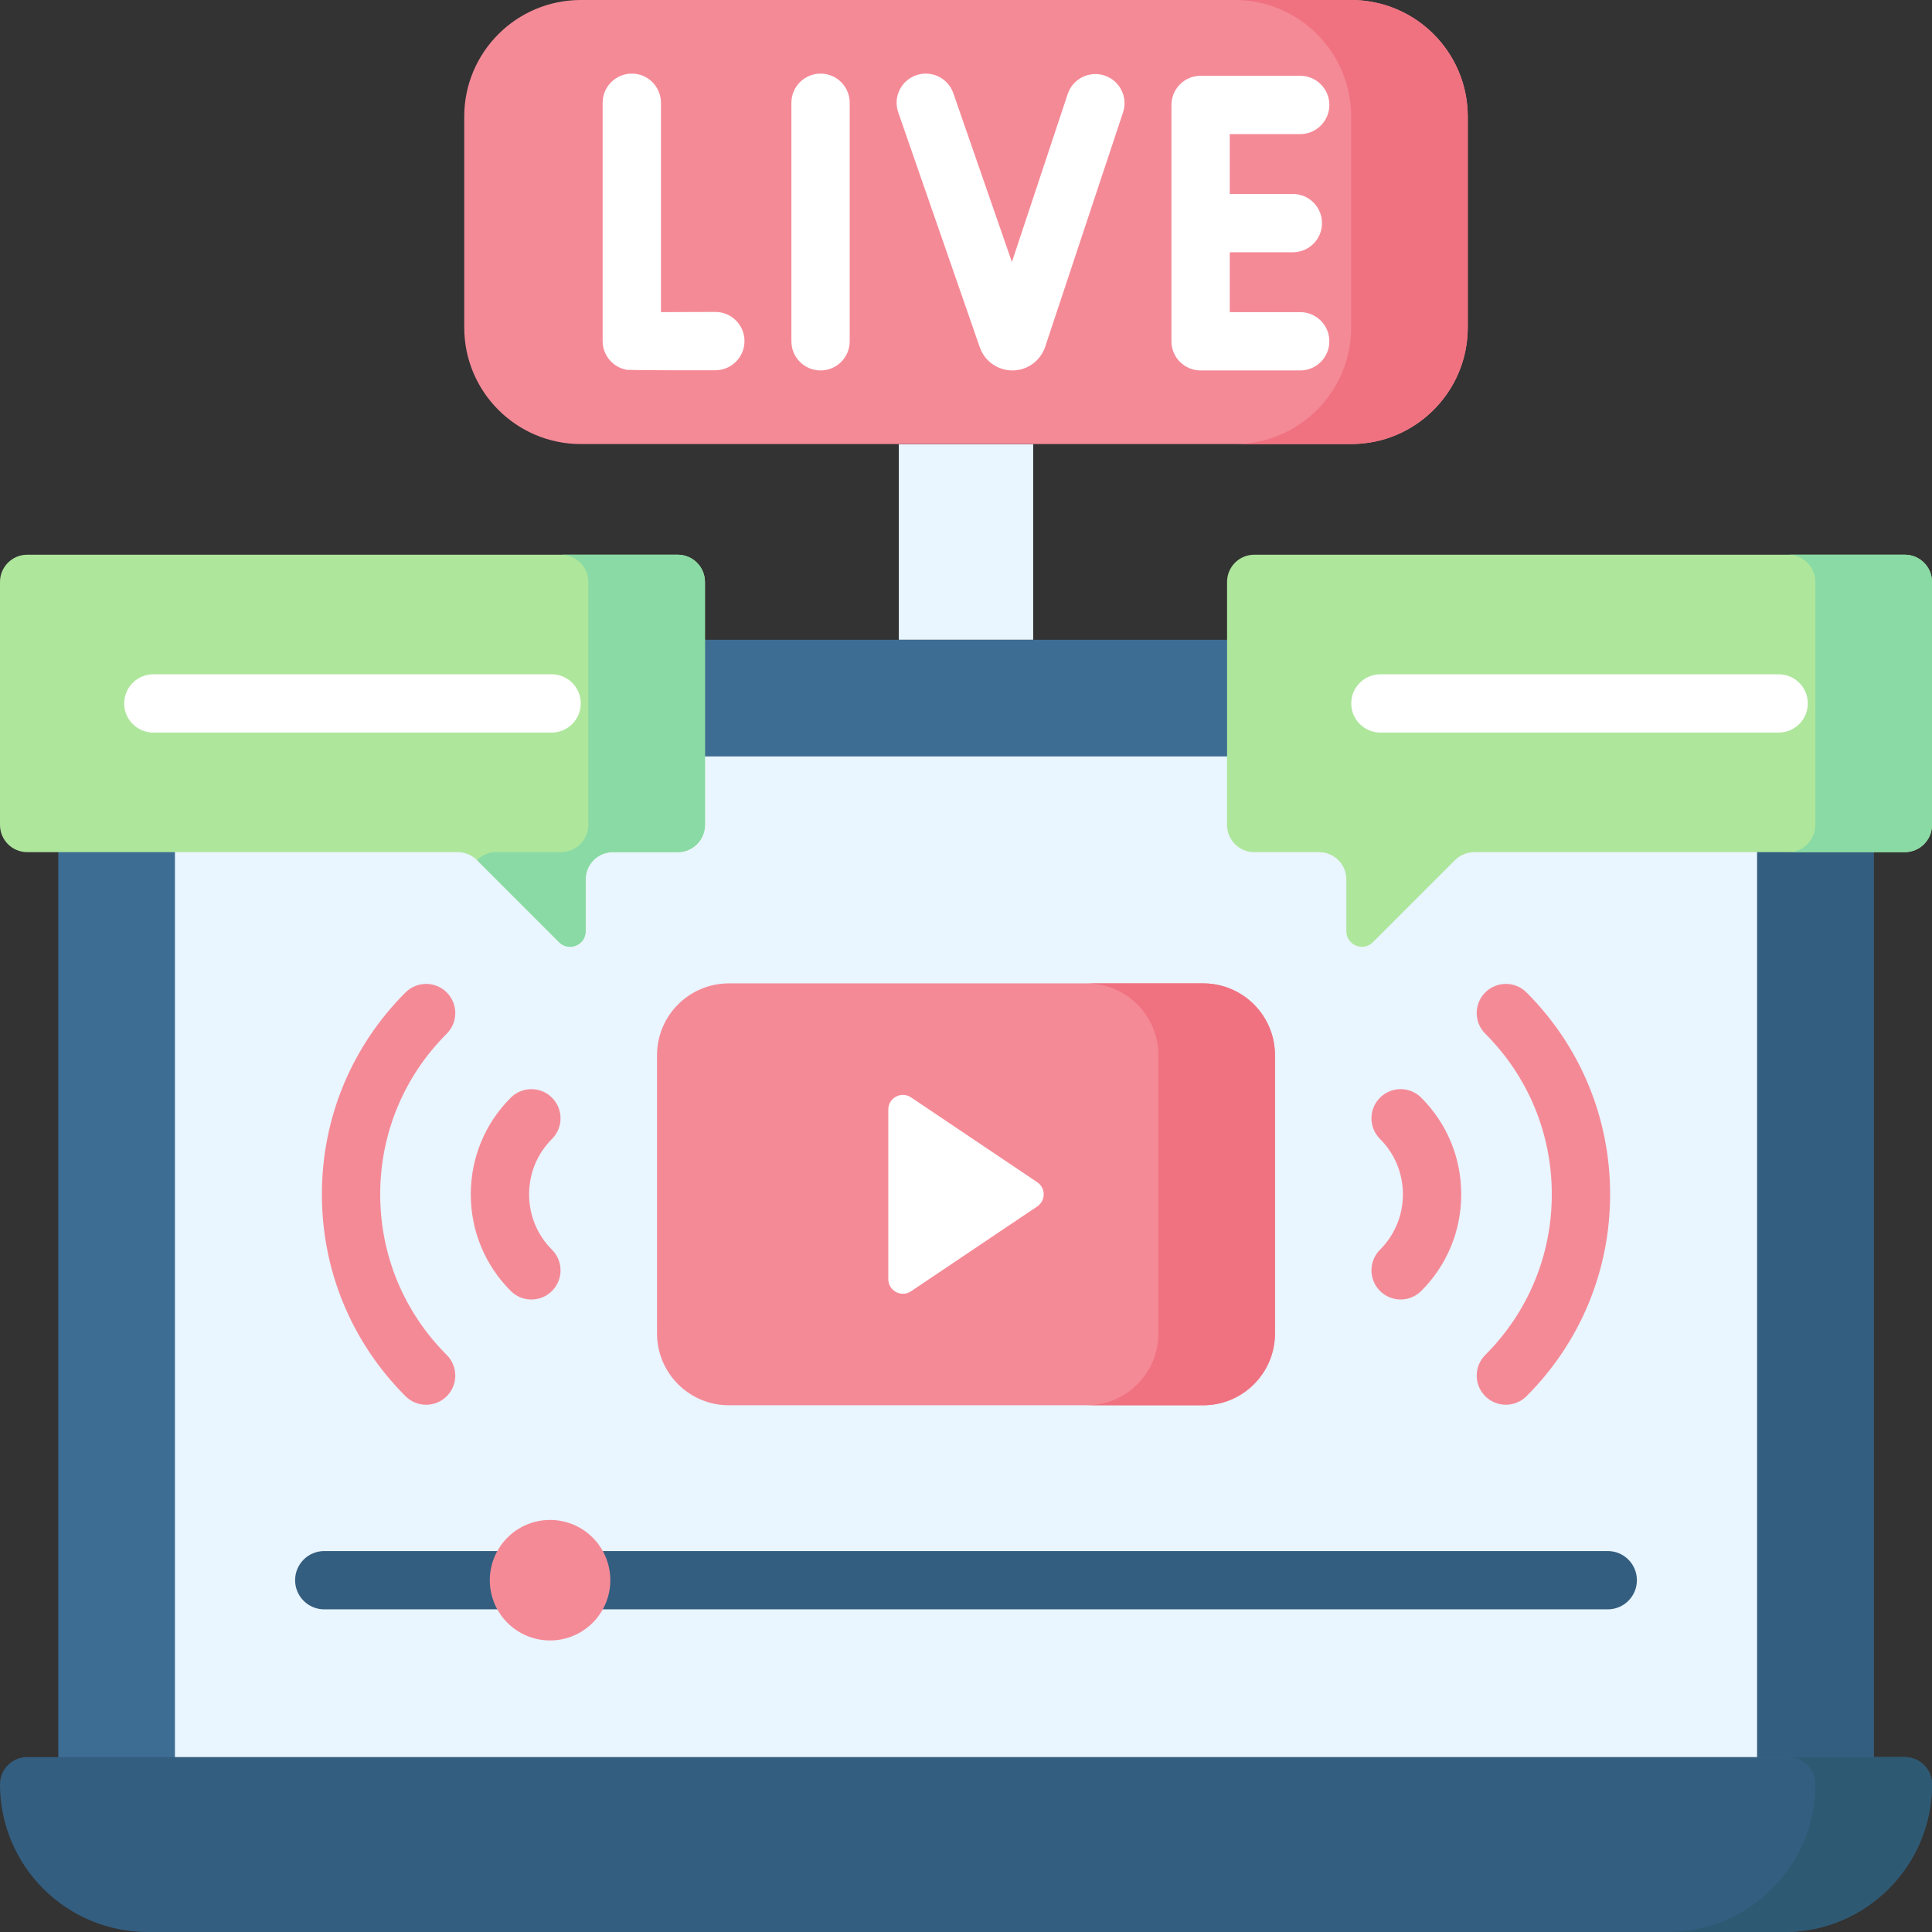 <svg id="Capa_1" enable-background="new 0 0 512 512" height="512" viewBox="0 0 512 512" width="512" xmlns="http://www.w3.org/2000/svg"><rect x="0" y="0" width="512" height="512" fill="#333333" stroke="none"/><g><path d="m238.197 117.717h35.606v51.831h-35.606z" fill="#e9f5ff"/><g><path d="m358.069 117.68h-204.138c-17.069 0-30.905-13.837-30.905-30.905v-55.87c-.001-17.068 13.836-30.905 30.905-30.905h204.139c17.069 0 30.905 13.837 30.905 30.905v55.869c0 17.069-13.837 30.906-30.906 30.906z" fill="#f58a97"/><path d="m358.069 0h-30.906c17.069 0 30.906 13.837 30.906 30.905v55.869c0 17.069-13.837 30.905-30.906 30.905h30.906c17.068 0 30.905-13.837 30.905-30.905v-55.869c.001-17.068-13.836-30.905-30.905-30.905z" fill="#f07281"/><g fill="#fff"><path d="m189.571 82.666c-.015 0-.029 0-.044 0-4.943.028-10.24.048-14.366.052v-55.484c0-4.267-3.459-7.726-7.726-7.726-4.268 0-7.726 3.459-7.726 7.726v63.159c0 3.764 2.712 6.98 6.423 7.616.554.095 16.263.151 23.483.111 4.267-.024 7.707-3.503 7.683-7.77-.025-4.253-3.479-7.684-7.727-7.684z"/><path d="m217.456 19.508c-4.268 0-7.726 3.459-7.726 7.726v63.212c0 4.267 3.459 7.726 7.726 7.726s7.726-3.459 7.726-7.726v-63.212c0-4.267-3.459-7.726-7.726-7.726z"/><path d="m344.565 82.72h-18.666v-15.865h16.719c4.268 0 7.726-3.459 7.726-7.726s-3.459-7.726-7.726-7.726h-16.719v-15.866h18.666c4.268 0 7.726-3.459 7.726-7.726s-3.459-7.726-7.726-7.726h-26.392c-4.268 0-7.726 3.459-7.726 7.726v62.635c0 4.267 3.459 7.726 7.726 7.726h26.392c4.268 0 7.726-3.459 7.726-7.726.001-4.267-3.458-7.726-7.726-7.726z"/><path d="m292.723 20.017c-4.046-1.345-8.423.847-9.768 4.896l-14.79 44.518-15.526-44.731c-1.398-4.031-5.803-6.165-9.832-4.766-4.031 1.399-6.165 5.802-4.766 9.833l21.631 62.315c1.296 3.649 4.757 6.09 8.625 6.09h.061c3.893-.026 7.351-2.52 8.622-6.258l20.64-62.129c1.346-4.049-.847-8.422-4.897-9.768z"/></g></g><path d="m496.547 481.095h-481.094v-280.642c0-17.069 13.837-30.905 30.905-30.905h419.284c17.069 0 30.905 13.837 30.905 30.905z" fill="#3d6d93"/><path d="m465.642 169.548h-30.905c17.069 0 30.905 13.837 30.905 30.905v265.189h30.905v-265.189c0-17.069-13.837-30.905-30.905-30.905z" fill="#335e80"/><path d="m360.368 200.453h98.063c3.987 0 7.211 3.224 7.211 7.211v273.431h-419.284v-273.431c0-3.987 3.224-7.211 7.211-7.211h98.063z" fill="#e9f5ff"/><g><g><path d="m426.067 426.495h-340.134c-4.268 0-7.726-3.459-7.726-7.726s3.459-7.726 7.726-7.726h340.135c4.268 0 7.726 3.459 7.726 7.726s-3.459 7.726-7.727 7.726z" fill="#335e80"/></g><circle cx="145.771" cy="418.769" fill="#f58a97" r="15.968"/></g><g><path d="m318.84 372.41h-125.68c-10.517 0-19.042-8.525-19.042-19.042v-73.72c0-10.517 8.525-19.042 19.042-19.042h125.68c10.517 0 19.042 8.525 19.042 19.042v73.72c0 10.517-8.526 19.042-19.042 19.042z" fill="#f58a97"/><path d="m318.84 260.607h-30.905c10.517 0 19.042 8.525 19.042 19.042v73.72c0 10.517-8.525 19.042-19.042 19.042h30.905c10.517 0 19.042-8.525 19.042-19.042v-73.72c0-10.517-8.526-19.042-19.042-19.042z" fill="#f07281"/><path d="m274.88 319.72-33.443 22.477c-2.57 1.727-6.027-.114-6.027-3.211v-44.954c0-3.097 3.457-4.939 6.027-3.211l33.443 22.477c2.281 1.532 2.281 4.889 0 6.422z" fill="#fff"/></g><g><g><g><path d="m393.608 370.01c-3.017-3.017-3.017-7.909 0-10.927 11.373-11.372 17.636-26.492 17.636-42.575 0-16.082-6.263-31.202-17.636-42.574-3.017-3.017-3.017-7.909 0-10.927 3.018-3.017 7.909-3.017 10.928 0 14.291 14.291 22.161 33.291 22.161 53.501s-7.87 39.211-22.161 53.501c-3.019 3.018-7.911 3.018-10.928.001z" fill="#f58a97"/></g><g><path d="m365.716 342.118c-3.017-3.018-3.017-7.909.001-10.927 3.912-3.913 6.067-9.128 6.067-14.683s-2.155-10.77-6.068-14.683c-3.018-3.018-3.018-7.909-.001-10.927 3.018-3.017 7.91-3.018 10.927 0 6.833 6.832 10.596 15.927 10.596 25.61.001 9.683-3.762 18.778-10.595 25.609-3.018 3.018-7.91 3.018-10.927.001z" fill="#f58a97"/></g></g><g><g><path d="m107.465 370.01c-14.291-14.291-22.161-33.291-22.161-53.501s7.87-39.21 22.161-53.501c3.019-3.018 7.91-3.018 10.928 0 3.017 3.017 3.017 7.909 0 10.927-11.373 11.372-17.636 26.492-17.636 42.574 0 16.083 6.263 31.203 17.636 42.575 3.017 3.017 3.017 7.909 0 10.927-3.019 3.016-7.91 3.016-10.928-.001z" fill="#f58a97"/></g><g><path d="m135.357 342.118c-6.833-6.831-10.596-15.927-10.595-25.609 0-9.683 3.763-18.778 10.596-25.61 3.017-3.017 7.909-3.016 10.927 0 3.017 3.018 3.017 7.909-.001 10.927-3.913 3.913-6.068 9.128-6.068 14.683s2.155 10.769 6.067 14.683c3.018 3.017 3.018 7.909.001 10.927-3.017 3.016-7.909 3.016-10.927-.001z" fill="#f58a97"/></g></g></g><path d="m504.789 465.642h-497.578c-3.983 0-7.211 3.229-7.211 7.211 0 21.62 17.527 39.147 39.147 39.147h433.706c21.62 0 39.147-17.527 39.147-39.147 0-3.983-3.229-7.211-7.211-7.211z" fill="#335e80"/><path d="m504.789 465.642h-30.905c3.983 0 7.211 3.229 7.211 7.211 0 21.62-17.527 39.147-39.147 39.147h30.905c21.62 0 39.147-17.527 39.147-39.147 0-3.983-3.229-7.211-7.211-7.211z" fill="#2e5973"/><g><path d="m504.789 225.827h-114.098c-1.913 0-3.747.76-5.099 2.112l-21.759 21.759c-2.596 2.596-7.035.757-7.035-2.914v-13.746c0-3.983-3.229-7.211-7.211-7.211h-17.195c-3.983 0-7.211-3.229-7.211-7.211v-64.4c0-3.983 3.229-7.211 7.211-7.211h172.396c3.983 0 7.211 3.229 7.211 7.211v64.4c.001 3.982-3.228 7.211-7.21 7.211z" fill="#aee69c"/><g><path d="m504.789 147.004h-30.905c3.983 0 7.211 3.229 7.211 7.211v64.4c0 3.983-3.229 7.211-7.211 7.211h30.905c3.983 0 7.211-3.229 7.211-7.211v-64.4c0-3.982-3.229-7.211-7.211-7.211z" fill="#89daa4"/></g><g><path d="m471.362 194.142h-105.543c-4.268 0-7.726-3.459-7.726-7.726s3.459-7.726 7.726-7.726h105.543c4.268 0 7.726 3.459 7.726 7.726s-3.458 7.726-7.726 7.726z" fill="#fff"/></g></g><g><path d="m7.211 225.827h114.097c1.913 0 3.747.76 5.099 2.112l21.759 21.759c2.596 2.596 7.035.757 7.035-2.914v-13.746c0-3.983 3.229-7.211 7.211-7.211h17.195c3.983 0 7.211-3.229 7.211-7.211v-64.4c0-3.983-3.229-7.211-7.211-7.211h-172.396c-3.983 0-7.211 3.229-7.211 7.211v64.4c0 3.982 3.229 7.211 7.211 7.211z" fill="#aee69c"/><path d="m179.608 147.004h-30.905c3.983 0 7.211 3.229 7.211 7.211v64.4c0 3.983-3.229 7.211-7.211 7.211h-17.195c-1.991 0-3.794.807-5.099 2.112l21.759 21.759c2.596 2.596 7.035.757 7.035-2.914v-13.746c0-3.983 3.229-7.211 7.211-7.211h17.195c3.983 0 7.211-3.229 7.211-7.211v-64.4c-.001-3.982-3.23-7.211-7.212-7.211z" fill="#89daa4"/><g><path d="m146.181 194.142h-105.543c-4.268 0-7.726-3.459-7.726-7.726s3.459-7.726 7.726-7.726h105.543c4.268 0 7.726 3.459 7.726 7.726s-3.458 7.726-7.726 7.726z" fill="#fff"/></g></g></g></svg>